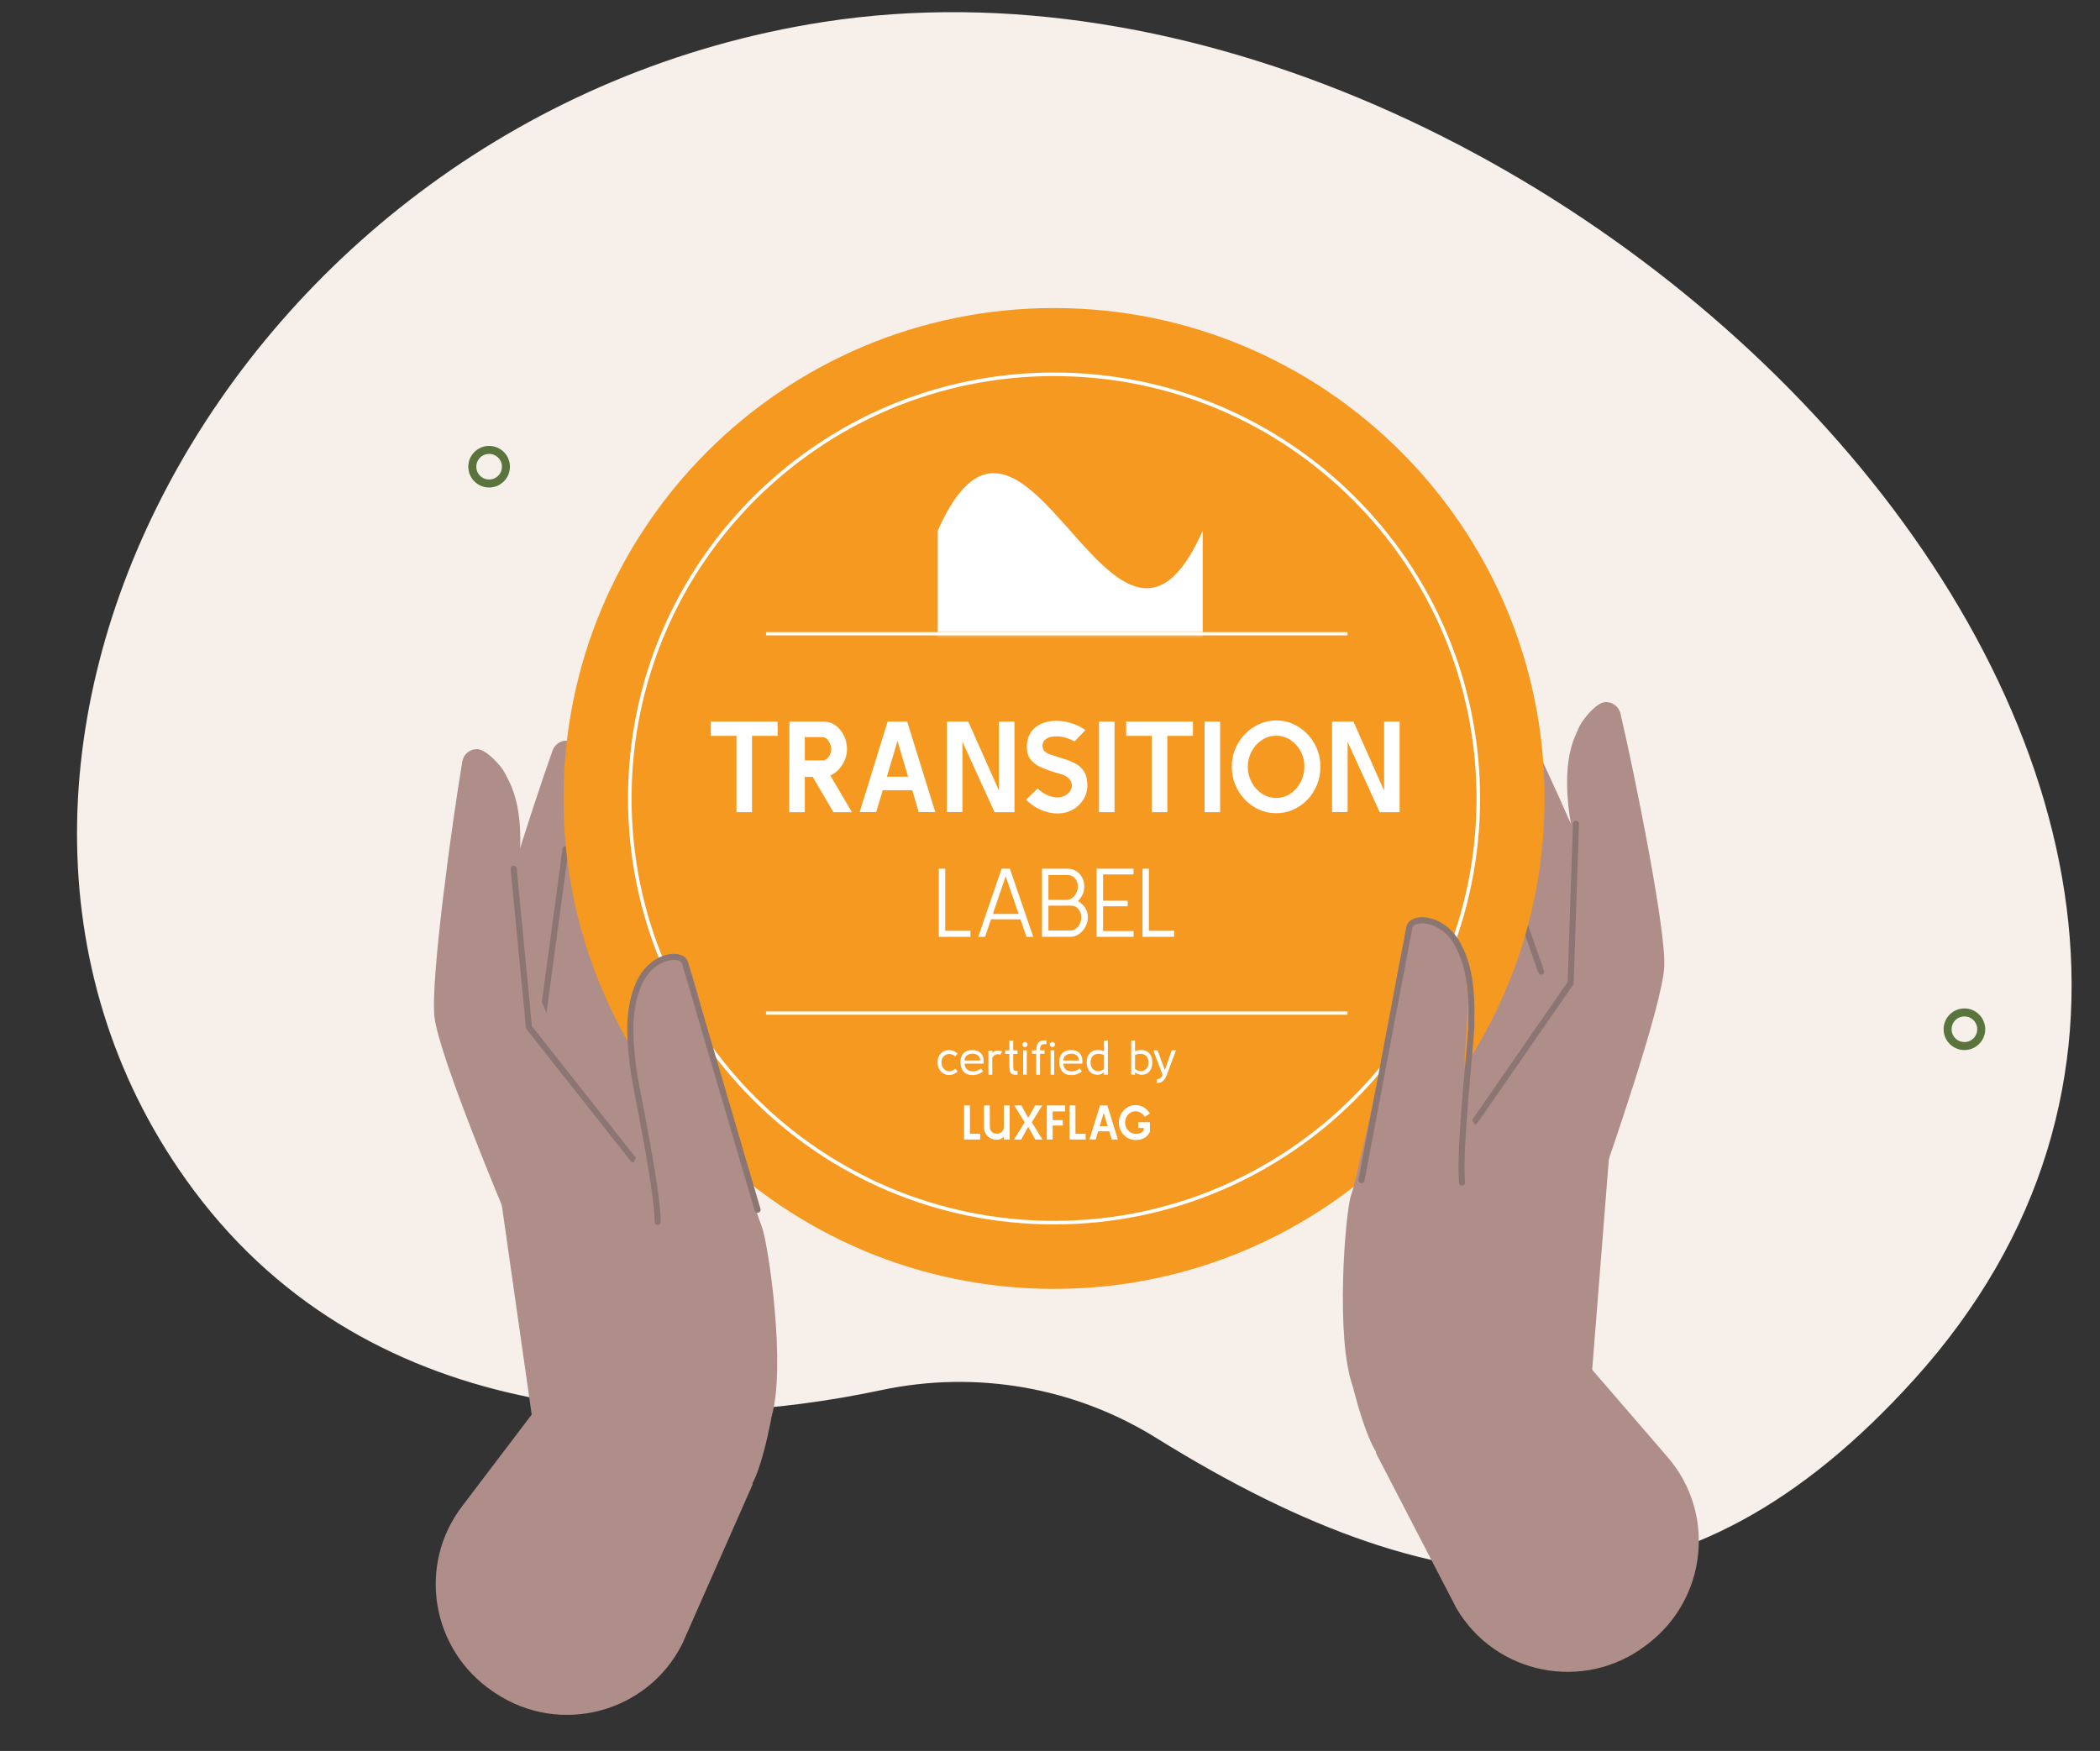 <svg width="518" height="432" viewBox="0 0 518 432" fill="none" xmlns="http://www.w3.org/2000/svg">
<rect x="0" y="0" width="518" height="432" fill="#333333" stroke="none"/>
<path d="M285.123 354.726C265.102 342.278 240.804 337.99 217.348 342.981C167.802 353.522 92.433 353.636 47.717 293.565C-28.879 190.666 56.178 28.189 203.171 5.415C383.316 -22.496 600.93 197.864 472.133 340.369C416.165 402.294 358.451 400.316 285.123 354.726Z" fill="#F7F0EA"/>
<path d="M160.203 286.791C159.045 285.741 148.511 265.184 148.511 265.184C147.54 256.323 144.099 241.625 144.099 241.625C145.079 238.987 143.853 218.5 143.853 218.5C150.364 199.532 146.93 192.585 146.095 189.707C145.584 187.946 142.672 183.278 140.485 182.81C138.697 182.427 136.912 183.444 136.3 185.166C131.062 199.907 119.123 236.899 118.536 246.007C117.907 255.779 127.388 297.397 127.388 297.397C127.388 297.397 163.31 289.608 160.203 286.791Z" fill="#AF8D89"/>
<path d="M170.38 306.752C169.222 305.702 158.688 285.145 158.688 285.145C157.717 276.283 154.276 261.586 154.276 261.586C155.256 258.948 154.03 238.461 154.03 238.461C160.54 219.493 157.107 212.546 156.272 209.668C155.761 207.907 152.848 203.239 150.662 202.771C148.874 202.388 147.089 203.405 146.477 205.127C141.239 219.868 129.299 256.86 128.713 265.968C128.084 275.739 137.565 317.358 137.565 317.358C137.565 317.358 173.486 309.569 170.38 306.752Z" fill="#AF8D89"/>
<path d="M176.955 329.471C175.797 328.42 165.263 307.863 165.263 307.863C164.292 299.002 160.851 284.304 160.851 284.304C161.831 281.667 160.605 261.18 160.605 261.18C167.116 242.211 163.682 235.264 162.847 232.386C162.336 230.625 159.424 225.957 157.237 225.489C155.449 225.106 153.664 226.123 153.052 227.845C147.814 242.586 135.874 279.579 135.288 288.687C134.659 298.458 144.14 340.077 144.14 340.077C144.14 340.077 180.061 332.288 176.955 329.471Z" fill="#AF8D89"/>
<path d="M139.495 209.518L133.358 255.039" stroke="#8B7673" stroke-width="1.5" stroke-linecap="round" stroke-linejoin="round"/>
<path d="M362.471 278.745C363.499 277.567 371.575 255.927 371.575 255.927C371.511 247.012 373.223 232.015 373.223 232.015C371.944 229.509 370.784 209.018 370.784 209.018C362.117 190.934 364.721 183.636 365.216 180.68C365.519 178.872 367.87 173.898 369.988 173.179C371.719 172.591 373.61 173.394 374.417 175.033C381.33 189.066 397.48 224.422 399.12 233.401C400.879 243.033 396.291 285.47 396.291 285.47C396.291 285.47 359.712 281.903 362.471 278.745Z" fill="#AF8D89"/>
<path d="M364.529 274.345C365.798 273.431 378.579 254.189 378.579 254.189C380.542 245.493 385.615 231.275 385.615 231.275C384.938 228.544 388.463 208.325 388.463 208.325C384.129 188.745 388.323 182.228 389.477 179.462C390.182 177.77 393.602 173.459 395.827 173.24C397.647 173.061 399.306 174.271 399.72 176.051C403.266 191.288 410.965 229.388 410.523 238.504C410.048 248.284 395.942 288.573 395.942 288.573C395.942 288.573 361.125 276.795 364.529 274.345Z" fill="#AF8D89"/>
<path d="M350.936 298.22C352.026 297.1 361.251 275.923 361.251 275.923C361.666 267.018 364.179 252.134 364.179 252.134C363.035 249.563 362.976 229.039 362.976 229.039C355.289 210.516 358.281 203.368 358.934 200.443C359.334 198.653 361.948 193.812 364.101 193.208C365.861 192.714 367.706 193.616 368.425 195.297C374.577 209.681 388.81 245.853 389.966 254.906C391.206 264.619 384.351 306.75 384.351 306.75C384.351 306.75 348.013 301.227 350.936 298.22Z" fill="#AF8D89"/>
<path d="M345.799 321.306C346.889 320.186 356.114 299.009 356.114 299.009C356.528 290.104 359.041 275.22 359.041 275.22C357.898 272.649 357.838 252.125 357.838 252.125C350.152 233.602 353.144 226.453 353.796 223.529C354.196 221.739 356.81 216.898 358.963 216.294C360.724 215.8 362.569 216.702 363.287 218.383C369.439 232.767 383.673 268.939 384.829 277.992C386.069 287.705 379.214 329.836 379.214 329.836C379.214 329.836 342.875 324.313 345.799 321.306Z" fill="#AF8D89"/>
<path d="M396.239 227.399C396.239 227.399 384.264 236.026 384.237 244.941C384.237 244.941 376.996 266.95 364.275 264.054C360.186 263.123 360.195 305.727 346.153 300.703L333.056 310.098C331.462 322.422 333 339.54 333.908 342.978C340.088 366.377 343.739 360.252 343.739 360.252L392.161 345.241L398.029 271.127C398.029 271.127 394.985 224.88 396.239 227.399Z" fill="#AF8D89"/>
<path d="M339.361 358.425L359.239 396.77C368.891 413.248 390.774 417.535 405.975 405.969C406.172 405.818 406.371 405.666 406.57 405.513C421.061 394.348 423.292 373.354 411.343 359.505L388.018 332.472C388.018 332.472 358.619 326.325 356.739 325.074C341.642 315.034 364.681 340.315 364.681 340.315L339.361 358.425Z" fill="#AF8D89"/>
<path d="M369.943 210.596L380.148 239.709" stroke="#8B7673" stroke-width="1.5" stroke-linecap="round" stroke-linejoin="round"/>
<path d="M363.805 276.647L387.425 242.541L388.737 203.251" stroke="#8B7673" stroke-width="1.5" stroke-linecap="round" stroke-linejoin="round"/>
<path d="M155.317 283.775C153.994 282.943 140.032 264.539 140.032 264.539C137.528 255.983 131.574 242.111 131.574 242.111C132.079 239.343 127.294 219.385 127.294 219.385C130.393 199.571 125.799 193.33 124.474 190.642C123.664 188.997 119.981 184.909 117.746 184.83C115.918 184.765 114.338 186.077 114.037 187.88C111.453 203.308 106.156 241.816 107.168 250.886C108.255 260.617 124.858 299.943 124.858 299.943C124.858 299.943 158.868 286.007 155.317 283.775Z" fill="#AF8D89"/>
<path d="M120.731 238.908C120.731 238.908 133.222 246.768 133.808 255.663C133.808 255.663 142.414 277.175 154.928 273.489C158.951 272.303 161.611 314.823 175.31 308.93L188.97 317.486C191.333 329.686 190.871 346.866 190.181 350.355C185.479 374.095 181.451 368.21 181.451 368.21L132.184 356.263L121.684 282.662C121.684 282.662 121.824 236.315 120.731 238.908Z" fill="#AF8D89"/>
<path d="M185.705 366.113L168.268 405.628C159.668 422.679 138.097 428.328 122.201 417.737C121.994 417.599 121.787 417.46 121.579 417.319C106.416 407.084 102.874 386.271 113.932 371.701L135.517 343.259C135.517 343.259 164.474 335.282 166.272 333.916C180.71 322.95 159.3 349.625 159.3 349.625L185.705 366.113Z" fill="#AF8D89"/>
<path d="M260 318C326.826 318 381 263.826 381 197C381 130.174 326.826 76 260 76C193.174 76 139 130.174 139 197C139 263.826 193.174 318 260 318Z" fill="#F59921"/>
<path d="M260 301.651C317.797 301.651 364.651 254.797 364.651 197C364.651 139.203 317.797 92.349 260 92.349C202.203 92.349 155.349 139.203 155.349 197C155.349 254.797 202.203 301.651 260 301.651Z" stroke="white" stroke-width="0.879" stroke-miterlimit="10"/>
<path d="M191.817 181.55H185.496V200.385H181.665V181.55H175.345V178.038H191.817V181.55Z" fill="white"/>
<path d="M210.142 200.385H205.576L200.468 191.67H198.521V200.385H194.69L194.722 178.038H203.118C204.246 178.038 205.246 178.357 206.119 178.996C206.991 179.634 207.678 180.47 208.178 181.502C208.678 182.534 208.929 183.646 208.929 184.838C208.929 185.732 208.753 186.609 208.402 187.472C208.051 188.334 207.566 189.105 206.949 189.786C206.332 190.467 205.619 190.978 204.81 191.318L210.142 200.385ZM205.034 184.838C205.034 184.412 204.938 183.971 204.746 183.513C204.555 183.056 204.299 182.667 203.98 182.348C203.66 182.029 203.289 181.869 202.863 181.869H198.521V187.615H202.863C203.289 187.615 203.66 187.477 203.98 187.2C204.299 186.924 204.555 186.568 204.746 186.131C204.938 185.695 205.034 185.264 205.034 184.838Z" fill="white"/>
<path d="M212.057 200.353L218.952 178.038H223.773L230.7 200.353H226.614L225.018 194.957H217.739L216.143 200.353H212.057ZM221.378 182.827L218.761 191.638H223.996L221.378 182.827Z" fill="white"/>
<path d="M250.239 200.385H245.323L237.406 183.018V200.353H233.575V178.038H238.843L246.409 195.054V178.038H250.239V200.385Z" fill="white"/>
<path d="M260.868 200.704C259.91 200.704 258.946 200.555 257.978 200.257C257.01 199.96 256.105 199.549 255.265 199.028C254.424 198.506 253.706 197.927 253.11 197.288L255.952 194.543C256.589 195.202 257.361 195.735 258.266 196.139C259.17 196.543 260.016 196.746 260.804 196.746C261.804 196.746 262.65 196.453 263.342 195.868C264.033 195.282 264.38 194.585 264.38 193.776C264.38 193.117 264.135 192.547 263.645 192.068C263.155 191.589 262.549 191.244 261.825 191.031C259.931 190.52 258.319 189.978 256.989 189.403C255.658 188.828 254.674 188.073 254.036 187.136C253.397 186.2 253.163 184.944 253.334 183.369C253.482 182.135 253.892 181.108 254.563 180.289C255.233 179.469 256.084 178.857 257.116 178.453C258.149 178.049 259.292 177.846 260.549 177.846C261.676 177.846 262.857 178.022 264.092 178.373C265.326 178.724 266.55 179.304 267.763 180.113L265.05 182.922C264.432 182.582 263.762 182.295 263.038 182.06C262.315 181.826 261.57 181.699 260.804 181.677C260.208 181.656 259.638 181.715 259.096 181.853C258.553 181.992 258.101 182.225 257.739 182.555C257.377 182.886 257.186 183.327 257.165 183.88C257.143 184.498 257.302 184.977 257.643 185.317C257.983 185.657 258.457 185.934 259.064 186.147C259.671 186.36 260.378 186.594 261.186 186.849C262.676 187.253 263.943 187.717 264.986 188.238C266.029 188.76 266.827 189.451 267.38 190.313C267.934 191.175 268.211 192.33 268.211 193.776C268.211 195.075 267.88 196.246 267.221 197.289C266.561 198.332 265.677 199.161 264.571 199.778C263.464 200.396 262.229 200.704 260.868 200.704Z" fill="white"/>
<path d="M274.916 200.385H271.085V178.038H274.916V200.385Z" fill="white"/>
<path d="M294.261 181.55H287.939V200.385H284.108V181.55H277.788V178.038H294.261V181.55Z" fill="white"/>
<path d="M300.965 200.385H297.134V178.038H300.965V200.385Z" fill="white"/>
<path d="M325.705 189.147C325.705 190.743 325.423 192.239 324.86 193.633C324.296 195.027 323.514 196.245 322.513 197.288C321.513 198.331 320.353 199.151 319.033 199.746C317.713 200.342 316.299 200.64 314.788 200.64C313.255 200.64 311.829 200.337 310.51 199.73C309.189 199.123 308.03 198.294 307.03 197.24C306.03 196.187 305.247 194.963 304.683 193.569C304.12 192.175 303.838 190.701 303.838 189.147C303.838 187.594 304.125 186.131 304.7 184.758C305.274 183.385 306.072 182.172 307.094 181.118C308.116 180.065 309.285 179.24 310.605 178.644C311.925 178.049 313.319 177.75 314.788 177.75C316.299 177.75 317.708 178.049 319.017 178.644C320.326 179.24 321.486 180.065 322.497 181.118C323.508 182.172 324.296 183.385 324.86 184.758C325.424 186.131 325.705 187.594 325.705 189.147ZM321.747 189.147C321.747 187.743 321.433 186.466 320.806 185.316C320.177 184.167 319.337 183.247 318.284 182.555C317.23 181.864 316.064 181.517 314.788 181.517C313.511 181.517 312.34 181.869 311.276 182.571C310.212 183.273 309.365 184.205 308.738 185.364C308.11 186.525 307.796 187.785 307.796 189.147C307.796 190.552 308.11 191.84 308.738 193.01C309.365 194.181 310.212 195.117 311.276 195.819C312.34 196.522 313.511 196.873 314.788 196.873C316.085 196.873 317.257 196.522 318.3 195.819C319.342 195.117 320.177 194.176 320.806 192.994C321.433 191.813 321.747 190.531 321.747 189.147Z" fill="white"/>
<path d="M345.243 200.385H340.327L332.41 183.018V200.353H328.579V178.038H333.846L341.412 195.054V178.038H345.243V200.385Z" fill="white"/>
<path d="M239.379 231.136H231.574V214.325H233.159V229.647H239.379L239.379 231.136Z" fill="white"/>
<path d="M241.301 231.136L247.065 214.325H249.106L254.87 231.136H253.189L251.724 226.813H244.447L242.983 231.136H241.301ZM248.074 216.198L244.903 225.492H251.268L248.074 216.198Z" fill="white"/>
<path d="M257.03 231.136V214.325H263.299C264.099 214.325 264.816 214.521 265.448 214.913C266.08 215.305 266.573 215.83 266.925 216.486C267.278 217.143 267.453 217.887 267.453 218.719C267.453 219.44 267.333 220.061 267.093 220.581C266.853 221.101 266.46 221.681 265.916 222.322C266.765 222.85 267.382 223.455 267.766 224.135C268.15 224.816 268.342 225.557 268.342 226.357C268.342 226.933 268.23 227.506 268.006 228.073C267.781 228.642 267.469 229.158 267.069 229.623C266.669 230.087 266.213 230.455 265.7 230.727C265.187 231 264.651 231.136 264.091 231.136H257.03ZM258.615 222.01H263.202C263.683 222.01 264.123 221.85 264.524 221.53C264.924 221.21 265.247 220.797 265.496 220.292C265.744 219.788 265.869 219.264 265.869 218.719C265.869 217.936 265.64 217.267 265.184 216.714C264.728 216.162 264.099 215.885 263.299 215.885H258.615V222.01ZM258.615 229.575H264.091C264.587 229.575 265.036 229.411 265.436 229.082C265.836 228.755 266.153 228.342 266.385 227.846C266.616 227.35 266.733 226.853 266.733 226.357C266.733 225.588 266.5 224.912 266.037 224.328C265.572 223.743 264.947 223.451 264.164 223.451H258.615L258.615 229.575Z" fill="white"/>
<path d="M279.604 231.136H270.502V214.325H279.604V215.741H272.087V222.226H278.163V223.595H272.087V229.718H279.604V231.136Z" fill="white"/>
<path d="M289.62 231.136H281.814V214.325H283.399V229.647H289.62L289.62 231.136Z" fill="white"/>
<path d="M188.953 156.361H332.392" stroke="white" stroke-width="0.791" stroke-miterlimit="10"/>
<path d="M188.953 249.948H332.392" stroke="white" stroke-width="0.791" stroke-miterlimit="10"/>
<path d="M236.213 264.361C235.797 264.737 235.361 264.989 234.904 265.117C234.448 265.245 234.005 265.267 233.578 265.183C233.149 265.099 232.76 264.919 232.413 264.642C232.064 264.366 231.786 264.015 231.578 263.586C231.37 263.157 231.266 262.663 231.266 262.103C231.266 261.543 231.368 261.052 231.572 260.632C231.776 260.212 232.053 259.873 232.4 259.618C232.749 259.361 233.139 259.197 233.571 259.125C234.004 259.053 234.45 259.083 234.91 259.215C235.37 259.347 235.809 259.593 236.225 259.954L235.624 260.638C235.272 260.334 234.898 260.148 234.502 260.079C234.105 260.012 233.735 260.052 233.391 260.199C233.046 260.348 232.766 260.584 232.55 260.908C232.334 261.232 232.226 261.631 232.226 262.103C232.226 262.607 232.336 263.033 232.556 263.382C232.776 263.73 233.063 263.982 233.415 264.138C233.768 264.295 234.142 264.336 234.538 264.265C234.934 264.192 235.304 263.984 235.648 263.64L236.213 264.361Z" fill="white"/>
<path d="M242.613 262.427H237.942C237.958 262.947 238.098 263.36 238.362 263.663C238.627 263.967 238.963 264.167 239.371 264.264C239.779 264.36 240.215 264.352 240.679 264.24C241.144 264.127 241.584 263.916 242.001 263.603L242.505 264.348C242.112 264.652 241.704 264.876 241.28 265.02C240.856 265.165 240.432 265.24 240.007 265.249C239.006 265.272 238.242 264.995 237.714 264.414C237.185 263.834 236.921 263.023 236.921 261.982C236.921 261.094 237.171 260.385 237.671 259.857C238.171 259.329 238.898 259.069 239.851 259.077C240.476 259.077 241.008 259.204 241.448 259.46C241.888 259.717 242.212 260.097 242.421 260.602C242.525 260.849 242.591 261.126 242.619 261.43C242.647 261.735 242.645 262.066 242.613 262.427ZM239.899 259.965C239.355 259.965 238.893 260.107 238.512 260.392C238.132 260.676 237.942 261.098 237.942 261.658H241.761C241.761 261.13 241.594 260.716 241.262 260.415C240.929 260.115 240.476 259.965 239.899 259.965Z" fill="white"/>
<path d="M243.812 265.141V259.209H244.761V259.761C245.026 259.465 245.352 259.285 245.74 259.221C246.128 259.158 246.618 259.209 247.211 259.378L246.766 260.218C246.406 260.09 246.072 260.068 245.764 260.152C245.456 260.236 245.21 260.382 245.026 260.59C244.841 260.798 244.753 261.023 244.761 261.263V265.141L243.812 265.141Z" fill="white"/>
<path d="M248.976 262.547V260.025H247.932V259.137H248.976V256.735H249.925V259.137H250.981V260.025H249.925V262.547C249.925 263.06 249.943 263.434 249.979 263.67C250.015 263.906 250.089 264.056 250.201 264.12C250.314 264.185 250.478 264.22 250.694 264.228H250.994V265.177H250.73C250.361 265.177 250.061 265.142 249.829 265.075C249.596 265.007 249.419 264.881 249.295 264.696C249.17 264.512 249.086 264.248 249.042 263.904C248.999 263.56 248.976 263.107 248.976 262.547Z" fill="white"/>
<path d="M252.821 258.344C252.644 258.344 252.494 258.282 252.37 258.158C252.245 258.034 252.184 257.884 252.184 257.708C252.184 257.531 252.245 257.381 252.37 257.257C252.494 257.133 252.644 257.071 252.821 257.071C252.997 257.071 253.147 257.133 253.271 257.257C253.394 257.381 253.457 257.531 253.457 257.708C253.457 257.884 253.394 258.034 253.271 258.158C253.147 258.282 252.996 258.344 252.821 258.344ZM253.277 265.14H252.376V259.137H253.277V265.14Z" fill="white"/>
<path d="M258.115 257.6C257.644 257.575 257.297 257.618 257.077 257.725C256.857 257.834 256.712 258.006 256.645 258.242C256.576 258.478 256.542 258.78 256.542 259.149H257.659V259.977H256.542V265.152H255.606V259.977H254.537V259.149H255.606C255.606 258.613 255.676 258.154 255.816 257.774C255.956 257.394 256.208 257.107 256.572 256.915C256.936 256.723 257.451 256.647 258.115 256.687L258.115 257.6ZM259.593 258.344C259.416 258.344 259.266 258.282 259.143 258.158C259.018 258.034 258.956 257.884 258.956 257.708C258.956 257.531 259.018 257.381 259.143 257.257C259.266 257.134 259.416 257.071 259.593 257.071C259.769 257.071 259.919 257.134 260.043 257.257C260.167 257.381 260.229 257.531 260.229 257.708C260.229 257.884 260.167 258.034 260.043 258.158C259.919 258.282 259.769 258.344 259.593 258.344ZM260.049 265.141H259.148V259.137H260.049V265.141Z" fill="white"/>
<path d="M266.976 262.427H262.305C262.321 262.947 262.461 263.36 262.726 263.663C262.99 263.967 263.326 264.167 263.734 264.264C264.142 264.36 264.578 264.352 265.043 264.24C265.507 264.127 265.947 263.916 266.364 263.603L266.868 264.348C266.476 264.652 266.067 264.876 265.644 265.02C265.219 265.165 264.795 265.24 264.371 265.249C263.369 265.272 262.606 264.995 262.077 264.414C261.549 263.834 261.284 263.023 261.284 261.982C261.284 261.094 261.534 260.385 262.035 259.857C262.535 259.329 263.262 259.069 264.215 259.077C264.839 259.077 265.371 259.204 265.811 259.46C266.251 259.717 266.576 260.097 266.784 260.602C266.888 260.849 266.954 261.126 266.983 261.43C267.01 261.735 267.008 262.066 266.976 262.427ZM264.262 259.965C263.718 259.965 263.256 260.107 262.876 260.392C262.496 260.676 262.305 261.098 262.305 261.658H266.124C266.124 261.13 265.957 260.716 265.625 260.415C265.293 260.115 264.839 259.965 264.262 259.965Z" fill="white"/>
<path d="M270.278 265.129C269.798 265.073 269.391 264.905 269.06 264.625C268.727 264.345 268.477 263.986 268.309 263.55C268.141 263.113 268.057 262.623 268.057 262.079C268.057 261.494 268.163 260.977 268.375 260.524C268.587 260.072 268.895 259.715 269.3 259.455C269.704 259.195 270.194 259.065 270.77 259.065C271.003 259.065 271.245 259.081 271.497 259.113C271.749 259.145 272.023 259.237 272.319 259.389V256.735H273.268V265.141H272.319V264.576C272.095 264.769 271.799 264.925 271.431 265.045C271.063 265.165 270.679 265.193 270.278 265.129ZM272.319 263.772V260.289C271.743 260.049 271.205 259.958 270.704 260.014C270.204 260.069 269.798 260.272 269.486 260.62C269.174 260.968 269.017 261.454 269.017 262.079C269.017 262.583 269.111 263.006 269.3 263.346C269.487 263.686 269.742 263.936 270.062 264.096C270.382 264.256 270.736 264.312 271.125 264.265C271.513 264.216 271.911 264.052 272.319 263.772Z" fill="white"/>
<path d="M284.244 262.079C284.244 262.623 284.16 263.113 283.992 263.55C283.823 263.986 283.575 264.345 283.247 264.625C282.919 264.905 282.51 265.073 282.022 265.129C281.622 265.192 281.237 265.165 280.87 265.045C280.501 264.925 280.205 264.769 279.981 264.576V265.141H279.032V256.735H279.981V259.389C280.277 259.237 280.553 259.145 280.81 259.113C281.066 259.081 281.306 259.065 281.53 259.065C282.106 259.065 282.596 259.195 283.001 259.455C283.405 259.715 283.714 260.072 283.925 260.524C284.138 260.977 284.244 261.494 284.244 262.079ZM283.283 262.079C283.283 261.454 283.129 260.968 282.821 260.62C282.513 260.272 282.106 260.069 281.602 260.013C281.097 259.958 280.557 260.049 279.981 260.289V263.772C280.389 264.052 280.79 264.216 281.181 264.264C281.574 264.312 281.928 264.256 282.244 264.096C282.56 263.936 282.813 263.686 283.001 263.346C283.189 263.006 283.283 262.583 283.283 262.079Z" fill="white"/>
<path d="M285.361 267.206V266.27C285.592 266.27 285.808 266.22 286.008 266.12C286.208 266.019 286.377 265.887 286.513 265.724C286.649 265.559 286.729 265.377 286.753 265.177L284.483 259.137H285.528L287.33 264.024L289.022 259.137H290.079L287.966 264.792C287.79 265.289 287.593 265.715 287.377 266.071C287.161 266.427 286.895 266.704 286.579 266.9C286.263 267.096 285.857 267.198 285.361 267.206Z" fill="white"/>
<path d="M241.761 281.151H237.81V272.746H239.251V279.734H241.761L241.761 281.151Z" fill="white"/>
<path d="M247.608 281.151V280.467C247.376 280.691 247.116 280.871 246.828 281.007C246.539 281.144 246.223 281.211 245.879 281.211C245.27 281.211 244.728 281.073 244.251 280.797C243.775 280.521 243.401 280.146 243.129 279.674C242.857 279.202 242.721 278.682 242.721 278.113V272.746H244.15L244.161 278.113C244.161 278.417 244.238 278.692 244.39 278.936C244.542 279.18 244.748 279.37 245.008 279.506C245.269 279.642 245.559 279.711 245.879 279.711C246.215 279.711 246.513 279.641 246.773 279.5C247.034 279.36 247.238 279.17 247.386 278.929C247.534 278.689 247.608 278.417 247.608 278.113V272.746H249.049V277.885C249.049 277.965 249.041 278.037 249.025 278.101H249.049V281.151L247.608 281.151Z" fill="white"/>
<path d="M250.129 281.151L252.758 276.888L250.177 272.746H251.942L253.636 275.795L255.329 272.746H257.094L254.5 276.888L257.141 281.151H255.376L253.636 278.005L251.894 281.151H250.129Z" fill="white"/>
<path d="M262.749 274.21H259.663V276.36H262.16V277.693H259.663V281.151H258.222V272.746H262.749L262.749 274.21Z" fill="white"/>
<path d="M267.781 281.151H263.83V272.746H265.272V279.734H267.781L267.781 281.151Z" fill="white"/>
<path d="M268.74 281.139L271.334 272.746H273.147L275.753 281.139H274.216L273.616 279.109H270.878L270.278 281.139H268.74ZM272.247 274.546L271.262 277.861H273.231L272.247 274.546Z" fill="white"/>
<path d="M280.101 281.26C279.532 281.26 279 281.15 278.504 280.93C278.007 280.709 277.571 280.403 277.195 280.011C276.819 279.618 276.524 279.164 276.313 278.648C276.1 278.132 275.994 277.581 275.994 276.997C275.994 276.412 276.098 275.86 276.307 275.339C276.514 274.819 276.807 274.356 277.183 273.952C277.559 273.549 277.995 273.23 278.492 272.998C278.988 272.766 279.525 272.65 280.101 272.65C280.806 272.65 281.462 272.822 282.07 273.166C282.679 273.51 283.207 274.031 283.655 274.727L282.382 275.555C282.078 275.075 281.73 274.725 281.337 274.505C280.946 274.285 280.533 274.175 280.101 274.175C279.612 274.175 279.174 274.303 278.786 274.559C278.398 274.815 278.089 275.158 277.862 275.585C277.633 276.014 277.519 276.484 277.519 276.997C277.519 277.349 277.587 277.689 277.723 278.017C277.859 278.346 278.046 278.64 278.282 278.899C278.518 279.16 278.792 279.366 279.104 279.518C279.417 279.67 279.748 279.746 280.101 279.746C280.613 279.746 281.023 279.678 281.332 279.542C281.64 279.406 281.902 279.174 282.119 278.846V278.293H280.762V276.877H283.644V279.23C283.299 279.942 282.835 280.459 282.251 280.779C281.666 281.099 280.95 281.26 280.101 281.26Z" fill="white"/>
<mask id="mask0_4018_1036" style="mask-type:luminance" maskUnits="userSpaceOnUse" x="215" y="112" width="89" height="45">
<path d="M303.717 112.564H215V156.361H303.717V112.564Z" fill="white"/>
</mask>
<g mask="url(#mask0_4018_1036)">
<path d="M296.671 171.919C274.882 221.098 253.092 122.74 231.303 171.919V130.936C253.092 81.757 274.882 180.115 296.671 130.936V171.919Z" fill="white"/>
</g>
<path d="M156.186 286.028L130.476 253.469L126.704 214.338" stroke="#8B7673" stroke-width="1.5" stroke-linecap="round" stroke-linejoin="round"/>
<path d="M120.652 119.293C122.943 119.291 124.798 117.434 124.796 115.145C124.795 112.856 122.937 111.001 120.647 111.003C118.357 111.004 116.501 112.861 116.503 115.15C116.504 117.44 118.362 119.294 120.652 119.293Z" stroke="#59753D" stroke-width="1.974" stroke-linecap="round" stroke-linejoin="round"/>
<path d="M488.696 253.681C488.838 255.966 487.1 257.933 484.814 258.075C482.528 258.217 480.56 256.48 480.418 254.195C480.276 251.91 482.014 249.943 484.3 249.801C486.586 249.659 488.554 251.396 488.696 253.681Z" stroke="#59753D" stroke-width="1.974" stroke-linecap="round" stroke-linejoin="round"/>
<path d="M145.972 298.248C148.472 297.173 158.104 289.845 158.048 278.733C158.005 270.325 157.349 267.631 156.774 263.206C155.439 252.948 155.921 247.403 158.081 242.288C161.063 235.229 168.427 234.205 169.481 236.915C172.479 244.624 175.339 258.973 177.242 266.555C179.3 274.759 184.773 292.882 186.616 298.942C186.971 300.111 187.383 301.253 187.834 302.389C189.516 306.623 193.975 337.22 190.307 349.542L145.972 298.248Z" fill="#AF8D89"/>
<path d="M162.226 301.465C162.184 293.057 156.803 268.177 156.227 263.752C154.892 253.494 155.374 247.95 157.535 242.835C160.516 235.776 167.88 234.751 168.934 237.462L186.869 298.47" stroke="#8B7673" stroke-width="1.5" stroke-linecap="round" stroke-linejoin="round"/>
<path d="M374.765 288.204C372.203 287.287 362.13 280.577 361.49 269.483C361.006 261.09 361.492 258.359 361.789 253.907C362.478 243.585 361.65 238.082 359.173 233.113C355.755 226.254 348.342 225.693 347.459 228.464C344.95 236.345 342.995 250.845 341.571 258.532C340.03 266.849 335.704 285.279 334.244 291.442C333.963 292.632 333.623 293.797 333.244 294.959C331.831 299.29 329.298 330.107 333.73 342.174L374.765 288.204Z" fill="#AF8D89"/>
<path d="M360.643 291.745C359.857 283.374 362.76 258.085 362.897 253.625C363.215 243.285 362.189 237.815 359.535 232.938C355.872 226.207 348.443 225.913 347.661 228.714L335.825 291.193" stroke="#8B7673" stroke-width="1.5" stroke-linecap="round" stroke-linejoin="round"/>
</svg>
